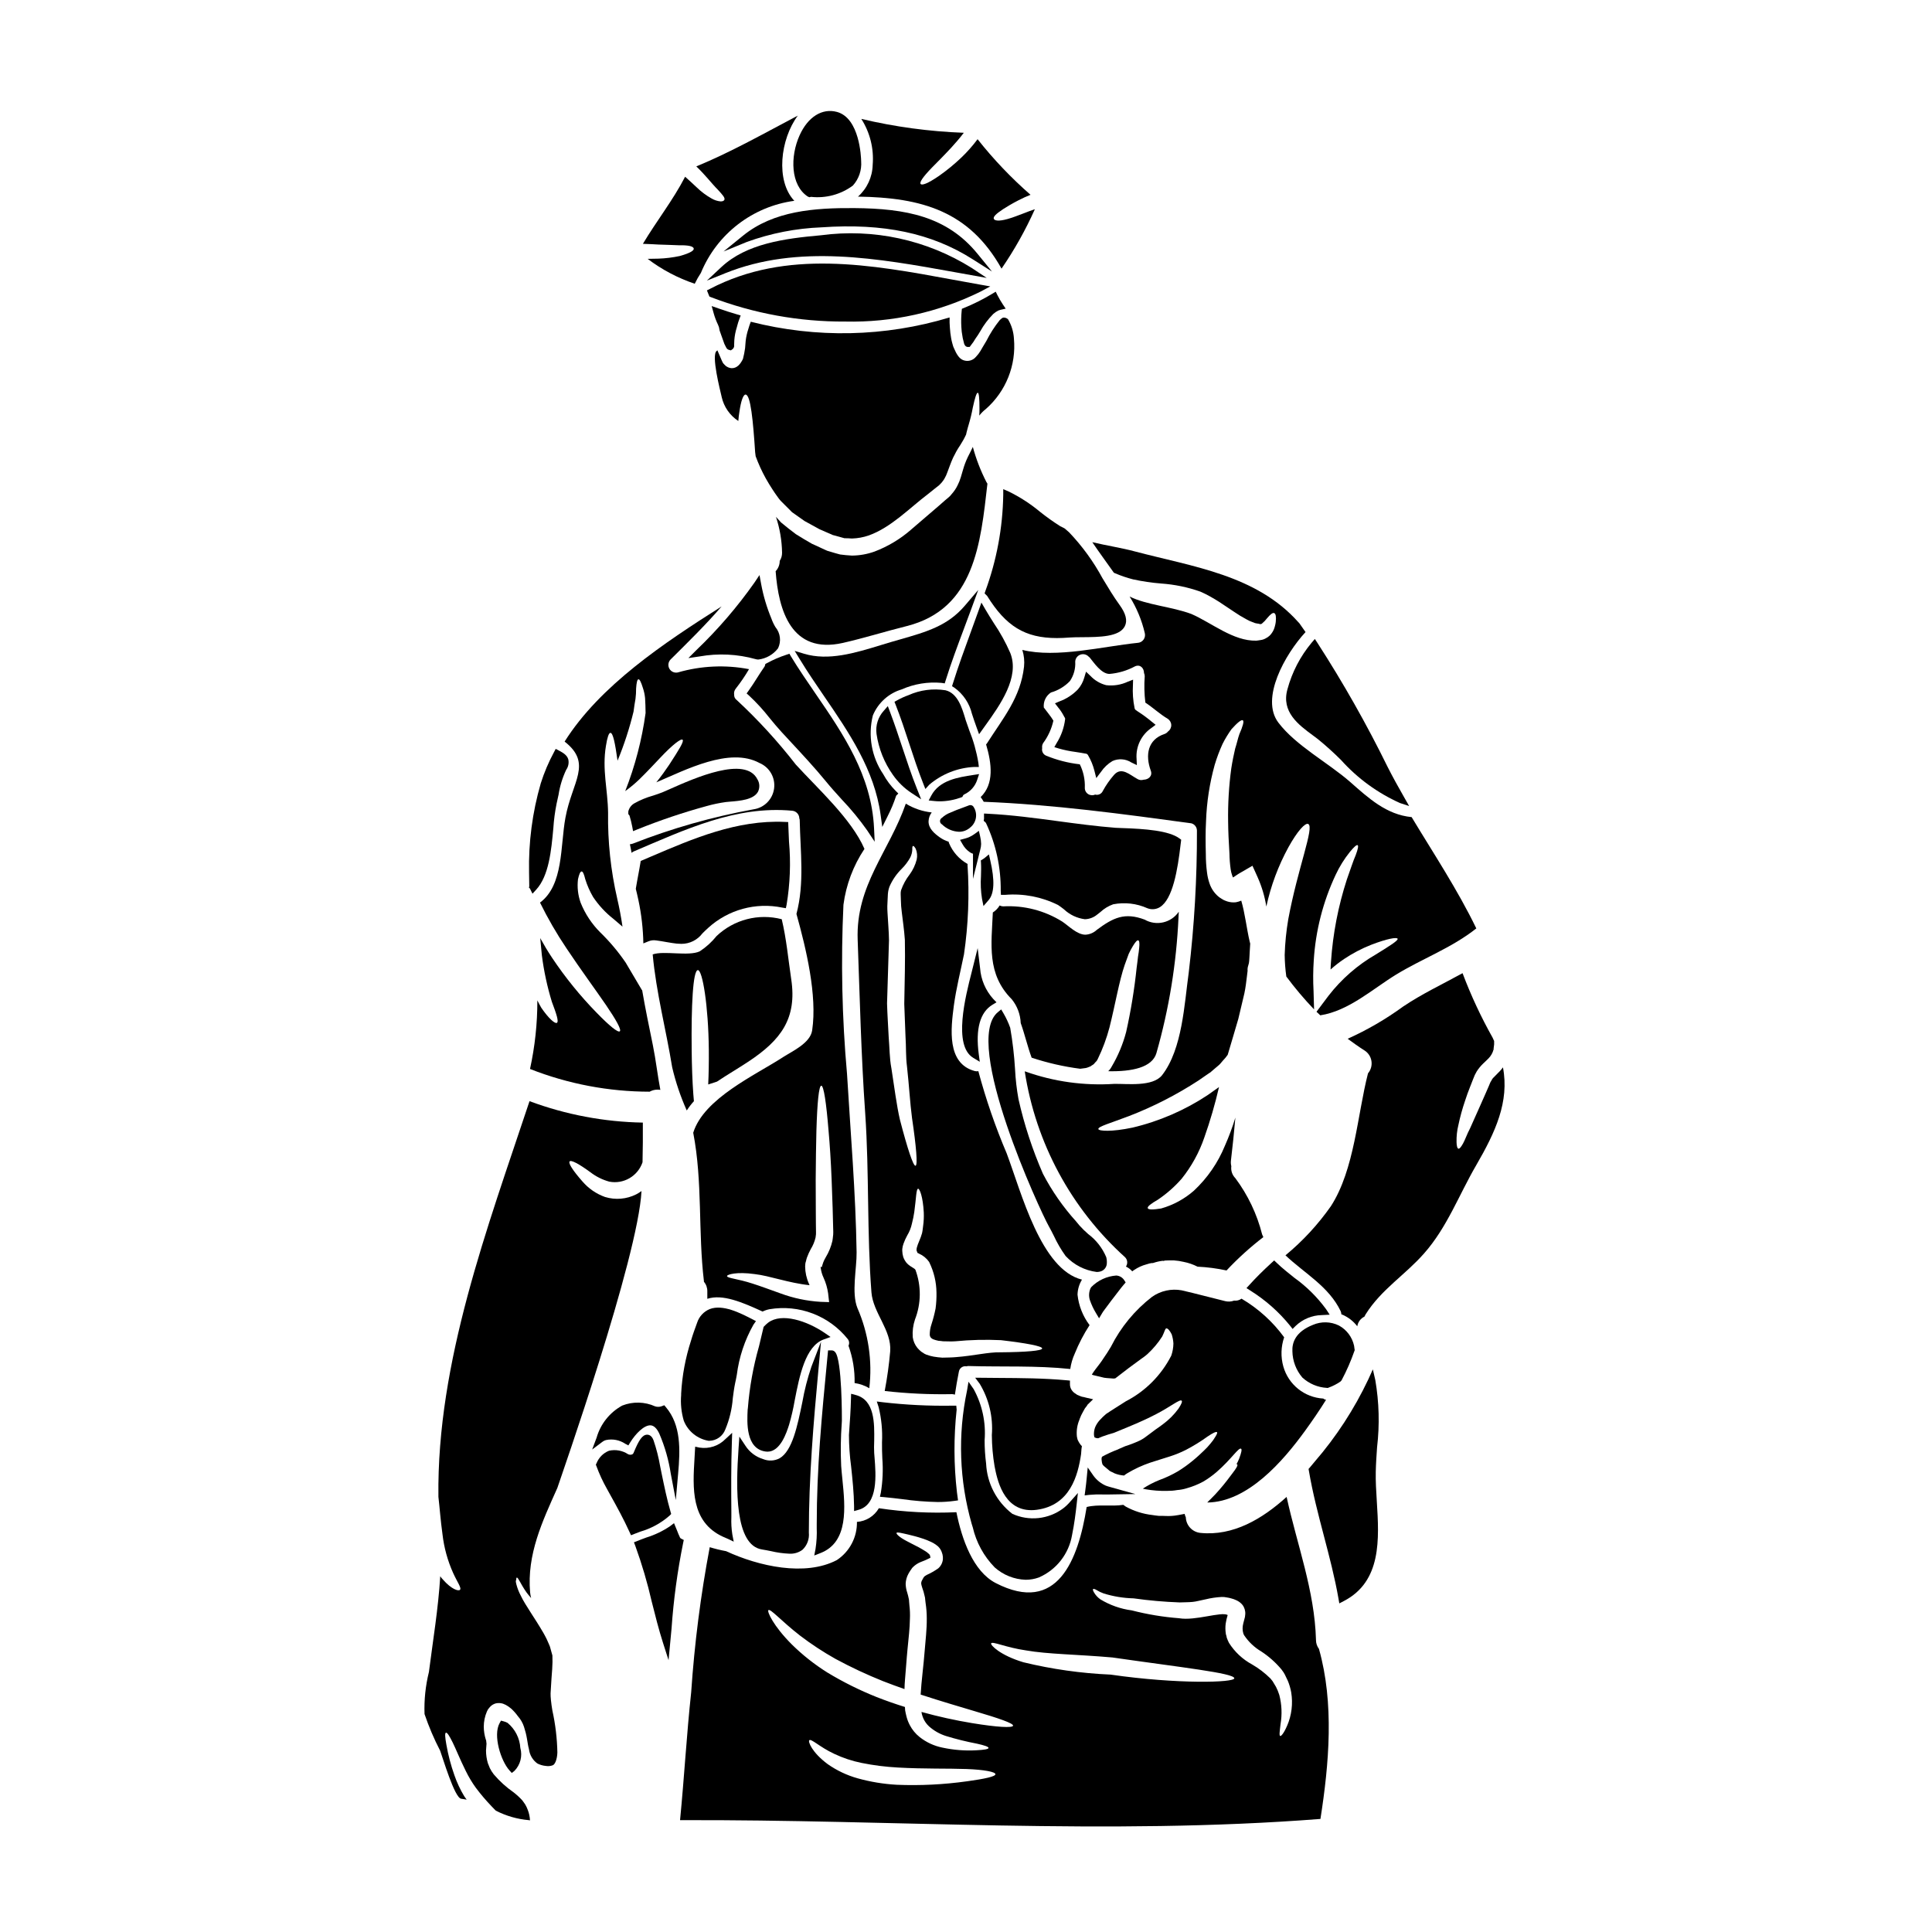 <?xml version="1.0" encoding="UTF-8"?>
<!-- Uploaded to: SVG Repo, www.svgrepo.com, Generator: SVG Repo Mixer Tools -->
<svg fill="#000000" width="800px" height="800px" version="1.1" viewBox="144 144 512 512" xmlns="http://www.w3.org/2000/svg">
 <g>
  <path d="m407.02 410.26 1.059-0.637-0.863-0.891 0.004 0.004c-2.039-2.262-3.269-5.133-3.488-8.168l-0.641-5.312-1.617 6.488c-1.605 6.273-4.945 19.328 0.422 22.578l1.754 1.062-0.27-2.031c-0.883-6.699 0.344-11.102 3.641-13.094z"/>
  <path d="m382.99 326.68c3.309-1.453 6.934-2.039 10.531-1.707l0.84 0.133 0.254-0.816c1.414-4.519 3.148-9.176 4.84-13.68 0.637-1.695 1.273-3.406 1.902-5.117l1.891-5.16-3.562 4.184c-4.543 5.328-10.105 6.922-17.145 8.934l-2.445 0.703c-0.883 0.262-1.777 0.535-2.684 0.812-6.809 2.082-13.859 4.242-20.352 2.273l-2.465-0.746 1.344 2.199c2.047 3.367 4.328 6.691 6.527 9.914 6.531 9.543 13.281 19.422 14.91 31.391l0.434 3.148 1.426-2.852-0.008 0.008c0.902-1.75 1.66-3.57 2.269-5.441l0.566-0.566-0.691-0.695c-1.312-1.324-2.434-2.824-3.328-4.461-3.074-4.559-4.066-10.211-2.727-15.547 1.387-3.34 4.203-5.879 7.672-6.91z"/>
  <path d="m385.51 354.12 2.609 1.707-1.152-2.898c-1.426-3.57-2.66-7.301-3.856-10.906-1.02-3.074-2.074-6.258-3.246-9.352l-0.586-1.543-1.078 1.246-0.008 0.004c-1.5 1.652-2.199 3.883-1.906 6.102 0.566 3.926 2.062 7.664 4.363 10.898 1.309 1.871 2.957 3.481 4.859 4.742z"/>
  <path d="m445.58 397.55c-0.078 0.867-0.215 1.812-0.352 2.867v-0.004c-0.598 5.738-1.527 11.434-2.785 17.059-0.852 3.25-2.156 6.363-3.871 9.246-0.227 0.438-0.527 0.828-0.887 1.164 6.215 0.133 11.652-0.945 12.785-4.812l-0.004-0.004c3.336-11.688 5.297-23.727 5.844-35.871 0.027-0.539 0.051-1.078 0.078-1.574-2.012 2.949-5.957 3.856-9.055 2.082-5.273-1.969-8.301-0.539-12.684 2.731h0.004c-0.82 0.762-1.883 1.211-3 1.27-2.242 0-4.516-2.406-6.164-3.488-4.68-2.922-10.145-4.324-15.648-4.019-0.324-0.004-0.637-0.09-0.918-0.242-0.453 0.75-1.07 1.391-1.812 1.863-0.355 8.406-1.676 16.305 5.027 23.008 1.445 1.789 2.273 3.996 2.363 6.297 1.078 3.004 1.781 6.137 2.891 9.168h-0.004c4.188 1.391 8.496 2.375 12.871 2.941 0.457-0.055 0.945-0.105 1.434-0.188 0.488-0.082 0.863-0.297 1.324-0.461 0.328-0.297 0.812-0.434 1.027-0.789 0.215-0.355 0.543-0.395 0.895-1.18h-0.004c1.293-2.66 2.324-5.441 3.082-8.301 1.574-6.269 2.566-12.352 4.055-16.648 0.395-1.082 0.73-2.055 1.055-2.894 0.324-0.691 0.684-1.371 1.082-2.027 0.648-1.082 1.133-1.625 1.434-1.543s0.395 0.84 0.242 2.109c-0.035 0.621-0.172 1.375-0.305 2.242z"/>
  <path d="m432.36 471.02c-0.82-0.715-1.594-1.477-2.32-2.285l-0.891-1.078c-3.441-3.812-6.387-8.043-8.762-12.598-2.781-6.371-4.953-12.992-6.477-19.773-0.477-2.621-0.781-5.273-0.914-7.934-0.219-3.684-0.645-7.348-1.281-10.98-0.48-1.344-1.082-2.641-1.805-3.871l-0.59-0.992-0.887 0.734c-9.535 7.902 11.328 52.875 13.449 56.602 0.5 0.887 0.957 1.793 1.418 2.707 0.859 1.859 1.898 3.633 3.094 5.297 2.164 2.34 5.082 3.836 8.246 4.238 0.281 0 0.566-0.031 0.84-0.098 0.957-0.199 1.684-0.977 1.82-1.941 0.07-0.629 0.023-1.262-0.129-1.871-1.023-2.445-2.684-4.574-4.812-6.156z"/>
  <path d="m389.23 353.09 1.062-1.156c3.324-2.82 7.488-4.465 11.844-4.68h1.27l-0.129-1.098v-0.004c-0.492-2.965-1.305-5.867-2.43-8.656-0.355-0.977-0.68-1.887-0.934-2.676l-0.176-0.598c-0.789-2.59-1.945-6.508-5.148-7.285v-0.004c-3.336-0.539-6.758-0.09-9.84 1.297-1.023 0.363-2.012 0.812-2.961 1.34l-0.746 0.418 0.316 0.789c1.332 3.394 2.492 6.914 3.609 10.324 1.141 3.473 2.316 7.059 3.688 10.52z"/>
  <path d="m495.85 511.83 0.219-0.086h0.004c1.125-0.402 2.195-0.949 3.176-1.633l0.301-0.344h-0.004c1.324-2.488 2.457-5.074 3.383-7.734l0.086-0.246-0.051-0.266c-0.02-0.105-0.027-0.211-0.039-0.324v0.004c-0.016-0.191-0.043-0.375-0.078-0.562-0.496-2.289-1.965-4.25-4.027-5.367-2.152-1.055-4.656-1.121-6.859-0.176-4.723 1.859-5.57 4.812-5.461 6.981v-0.004c0.039 2.57 0.977 5.047 2.648 7 1.777 1.625 4.062 2.59 6.469 2.731z"/>
  <path d="m433 485.41c-0.449 1.004-0.504 2.141-0.152 3.184 0.406 1.168 0.934 2.293 1.574 3.352l0.844 1.414 0.848-1.414c0.07-0.121 0.168-0.27 0.246-0.395 1.398-1.91 2.754-3.688 4.125-5.449 0.422-0.551 0.867-1.129 1.344-1.684l0.48-0.562-0.395-0.621c-0.469-0.707-1.242-1.152-2.086-1.207-2.508 0.184-4.863 1.27-6.625 3.059z"/>
  <path d="m341.86 327.77 0.668 0.59c1.957 1.824 3.762 3.797 5.406 5.902 1.016 1.234 2.039 2.477 3.148 3.684l2.66 2.875c3.062 3.301 6.231 6.715 9.117 10.234 1.348 1.656 2.816 3.273 4.238 4.84 2.445 2.559 4.699 5.301 6.734 8.195l1.969 2.977-0.168-3.57c-0.672-14.035-8.191-24.996-15.461-35.602-2.223-3.246-4.527-6.602-6.582-9.977l-0.395-0.676-0.742 0.254c-1.816 0.594-3.574 1.348-5.25 2.262l-0.375 0.207-0.102 0.395c-0.02 0.105-0.062 0.203-0.121 0.293-0.707 1.008-1.367 2.039-2.019 3.066-0.707 1.117-1.414 2.234-2.188 3.301z"/>
  <path d="m326.43 318.4 2.941-0.434c4.961-0.887 10.059-0.641 14.914 0.719 0.227 0.07 0.461 0.105 0.699 0.098 2.07-0.254 3.949-1.328 5.211-2.984 0.883-1.836 0.617-4.016-0.68-5.586-0.449-0.734-0.82-1.516-1.102-2.328-1.215-2.93-2.121-5.981-2.699-9.098l-0.438-2.391-1.352 2.019c-4.539 6.445-9.695 12.434-15.395 17.883z"/>
  <path d="m436.34 540.05h1.766l6.769-0.109-6.555-1.832c-0.445-0.125-0.891-0.246-1.27-0.395-1.297-0.57-2.426-1.473-3.262-2.621l-1.531-2.195-0.254 2.668c-0.102 1.121-0.234 2.269-0.395 3.477l-0.168 1.254 1.258-0.145c1.211-0.113 2.426-0.148 3.641-0.102z"/>
  <path d="m405.43 271.79c-1.531-2.981-2.746-6.113-3.621-9.352-0.191 0.395-0.395 0.789-0.57 1.18-0.238 0.488-0.484 0.973-0.754 1.488-0.273 0.516-0.488 1.133-0.727 1.703-0.395 1.027-0.703 2.266-1.137 3.676l-0.004 0.004c-0.227 0.766-0.523 1.508-0.895 2.215-0.391 0.797-0.891 1.531-1.484 2.188l-0.355 0.434-0.105 0.109-0.215 0.211-0.215 0.191-0.867 0.727c-0.566 0.512-1.16 1.027-1.754 1.539-2.363 2.031-4.84 4.164-7.434 6.379l-0.004 0.008c-2.832 2.441-6.07 4.367-9.566 5.691-1.91 0.68-3.922 1.035-5.949 1.055-1.055-0.055-2.137-0.16-3.148-0.297-0.867-0.215-1.648-0.461-2.461-0.703l-0.621-0.188-0.133-0.027-0.215-0.078h-0.027l-0.027-0.027-0.078-0.027-0.301-0.137-1.18-0.539c-0.789-0.395-1.574-0.727-2.363-1.082-1.484-0.84-2.918-1.699-4.297-2.566-1.379-1.027-2.703-2.082-3.938-3.109-0.457-0.512-0.918-1-1.352-1.488v-0.004c1.02 3.062 1.566 6.262 1.621 9.492 0.016 0.773-0.203 1.535-0.621 2.188 0.004 1.016-0.383 1.996-1.082 2.731 0.758 10.355 4.137 22.086 17.816 19.004 5.703-1.297 11.273-3.055 16.926-4.461 18.004-4.543 19.574-21.922 21.383-37.738h0.004c-0.09-0.125-0.172-0.254-0.25-0.387z"/>
  <path d="m403.41 364.18-1.207 0.879c-0.766 0.551-1.625 0.953-2.539 1.18l-1.246 0.332 0.645 1.113c0.445 0.824 1.078 1.539 1.84 2.082 0.285 0.219 0.609 0.383 0.949 0.488v6.668l1.938-7.789c0.137-0.484 0.211-0.98 0.219-1.48-0.012-0.684-0.102-1.367-0.266-2.031z"/>
  <path d="m407.35 309.1c-0.746-1.18-1.5-2.363-2.199-3.57l-1.066-1.84-0.711 2c-0.684 1.926-1.391 3.844-2.09 5.762-1.645 4.492-3.344 9.137-4.762 13.684l-0.223 0.715 0.629 0.395-0.004 0.004c2.328 1.668 3.981 4.121 4.648 6.906 0.359 1.148 0.789 2.363 1.258 3.668l0.637 1.758 1.66-2.32c3.879-5.402 9.191-12.805 6.594-19.25-1.207-2.766-2.672-5.414-4.371-7.91z"/>
  <path d="m393.63 362.46c1.207 1.199 2.816 1.898 4.516 1.969 1.082 0.012 2.125-0.383 2.934-1.102 1.691-1.305 2.098-3.688 0.934-5.477-0.246-0.422-0.766-0.602-1.219-0.422-0.609 0.246-1.227 0.469-1.844 0.691-0.957 0.348-1.91 0.691-3.043 1.207l0.004 0.004c-0.844 0.301-1.617 0.773-2.273 1.387-0.082 0.051-0.16 0.109-0.23 0.176-0.227 0.219-0.332 0.531-0.289 0.844 0.043 0.312 0.234 0.582 0.512 0.73z"/>
  <path d="m393.05 356.36c1.918-0.012 3.816-0.359 5.613-1.02l0.371-0.137 0.172-0.352c0.059-0.145 0.176-0.262 0.324-0.32l0.043-0.02c1.613-0.758 2.844-2.148 3.391-3.844l0.508-1.527-1.574 0.242c-3.984 0.609-8.934 1.367-11.102 5.461l-0.684 1.289 1.457 0.145-0.004 0.004c0.492 0.055 0.988 0.078 1.484 0.078z"/>
  <path d="m457.03 366.54-0.457-0.344c-2.781-2.062-9.027-2.551-15.352-2.754-0.691-0.023-1.238-0.043-1.574-0.066-5.09-0.395-10.234-1.086-15.25-1.758-6.078-0.82-12.355-1.66-18.594-1.969l-1.031-0.055v1.035l0.004-0.004c0.008 0.117 0.008 0.234 0 0.352l-0.09 0.547 0.418 0.359c0.094 0.086 0.172 0.191 0.23 0.309 2.606 5.594 3.93 11.699 3.867 17.867l0.055 1.086h1.102c4.828-0.406 9.68 0.523 14.02 2.68 0.52 0.336 1.043 0.738 1.574 1.145v0.004c1.52 1.438 3.457 2.359 5.535 2.629 1.188-0.027 2.328-0.453 3.246-1.211 0.277-0.203 0.566-0.441 0.879-0.688 0.977-0.91 2.133-1.613 3.391-2.059 3.055-0.594 6.215-0.23 9.055 1.043 1.09 0.434 2.32 0.328 3.32-0.285 3.422-2.098 4.723-9.969 5.488-16.594z"/>
  <path d="m430.13 520.01c0.238-0.652 0.535-1.277 0.883-1.879l0.504-0.902 0.395-0.508-0.004 0.004c0.125-0.145 0.227-0.305 0.309-0.477l1.473-1.43-1.75-0.395c-0.285-0.062-0.52-0.125-0.754-0.188l-0.488-0.094c-0.395-0.117-0.898-0.359-1.227-0.492-0.145-0.109-0.297-0.207-0.445-0.312-0.426-0.242-0.781-0.586-1.043-1-0.305-0.465-0.453-1.016-0.434-1.57v-0.898l-0.895-0.082c-5.996-0.551-12.07-0.586-17.953-0.621l-6.269-0.055 1.18 1.574h0.004c2.473 4.09 3.602 8.852 3.231 13.617 0.02 2.777 0.262 5.551 0.727 8.289 0.637 3.262 2.254 11.617 9.719 11.617v0.004c0.488 0 0.98-0.035 1.465-0.102 8.777-1.18 10.902-8.984 11.742-14.781 0.047-0.414 0.074-0.848 0.105-1.367l0.109-0.719-0.289-0.289h0.004c-0.297-0.375-0.551-0.781-0.758-1.211-0.109-0.238-0.184-0.488-0.219-0.746l-0.066-0.309c-0.156-1.512 0.074-3.039 0.668-4.438z"/>
  <path d="m467.18 538.77c-0.676 0.812-1.516 1.676-2.383 2.543-0.301 0.273-0.59 0.562-0.863 0.867 10.73-0.109 20.074-10.949 25.867-18.926 1.922-2.648 3.84-5.438 5.625-8.301-0.27-0.027-0.523-0.141-0.727-0.32-4.984-0.277-9.242-3.688-10.602-8.492-0.715-2.543-0.641-5.246 0.219-7.746-3.027-4.148-6.875-7.629-11.301-10.234-0.57 0.414-1.27 0.598-1.969 0.512-0.754 0.285-1.578 0.332-2.359 0.141-3.894-0.949-7.758-2-11.539-2.867h-0.004c-2.738-0.5-5.562 0.121-7.84 1.727-4.574 3.535-8.301 8.055-10.895 13.223-0.648 1.082-1.328 2.16-2 3.109-0.676 1.078-1.488 2.055-2.137 2.918-0.324 0.434-0.621 0.867-0.84 1.219-0.02 0.047-0.047 0.094-0.078 0.133 0.176 0.094 0.371 0.16 0.566 0.191l2.703 0.648c0.863 0.133 1.699 0.133 2.512 0.215 0.164-0.027 0.301-0.027 0.434-0.055 1.215-0.945 2.41-1.84 3.516-2.703 1.18-0.867 2.242-1.648 3.269-2.406l0.758-0.539c0.023 0 0.395-0.328 0.594-0.461 0.105-0.109 0.242-0.188 0.352-0.301l0.004 0.004c1.504-1.387 2.828-2.957 3.934-4.676 0.621-1.215 0.754-2.137 1.105-2.16 0.352-0.023 0.867 0.484 1.41 1.574 0.258 0.797 0.414 1.621 0.457 2.457-0.02 1.086-0.211 2.164-0.566 3.188-2.652 5.203-6.867 9.438-12.055 12.113-1.812 1.18-3.676 2.297-5.219 3.352h-0.004c-0.613 0.52-1.191 1.078-1.727 1.68-0.496 0.551-0.895 1.18-1.18 1.863-0.242 0.656-0.344 1.359-0.301 2.055 0.082 0.621 0.109 0.539 0.242 0.648l0.004 0.004c0.27 0.129 0.566 0.195 0.863 0.188 0.395-0.164 0.754-0.328 1.105-0.461 1.082-0.395 2.082-0.703 3.055-0.973 1.301-0.543 2.598-1.055 3.812-1.574 2.867-1.18 5.352-2.32 7.379-3.379 3.973-2.055 6.297-4.055 6.785-3.57 0.215 0.215-0.082 0.949-0.84 2.082l0.008 0.004c-1.176 1.602-2.59 3.016-4.191 4.191-0.594 0.457-1.27 0.918-1.969 1.406-0.328 0.238-0.648 0.512-1 0.754-0.434 0.324-0.895 0.676-1.383 1.027-0.27 0.188-0.512 0.395-0.754 0.539-0.434 0.301-0.699 0.395-1.055 0.594-1.23 0.566-2.492 1.055-3.785 1.461-0.516 0.242-1.082 0.488-1.676 0.73-0.082 0.051-0.16 0.078-0.273 0.133l0.004 0.004c-1.422 0.531-2.805 1.164-4.137 1.891-0.105 0.133-0.16 0.133-0.188 0.676 0 0.238 0.082 0.594 0.109 0.891l0.027 0.082 0.078 0.297 0.027 0.109 0.328 0.395c0.27 0.273 0.918 0.727 1.324 1.109 0.434 0.457 1.027 0.539 1.516 0.863h-0.004c0.816 0.332 1.684 0.531 2.566 0.594 0.285-0.242 0.594-0.457 0.922-0.645 1.887-1.125 3.891-2.047 5.973-2.758 2.16-0.727 3.699-1.133 5.297-1.676 1.449-0.465 2.859-1.043 4.215-1.727 1.996-1.039 3.91-2.223 5.734-3.543 1.406-0.945 2.269-1.352 2.488-1.133 0.133 0.133-0.027 0.539-0.395 1.133-0.379 0.664-0.824 1.289-1.328 1.867-0.539 0.672-1.125 1.305-1.754 1.891-0.84 0.812-1.812 1.727-2.977 2.676-1.215 1.004-2.5 1.926-3.84 2.758-1.609 0.949-3.309 1.746-5.066 2.383-1.504 0.609-2.945 1.359-4.301 2.25 0.23 0.066 0.465 0.121 0.703 0.16 1.891 0.332 3.809 0.48 5.731 0.434 0.895 0.008 1.793-0.062 2.676-0.219 0.863-0.059 1.719-0.223 2.543-0.484 1.531-0.426 3.008-1.023 4.402-1.785 1.223-0.73 2.383-1.562 3.465-2.488 3.938-3.41 5.902-6.652 6.516-6.191 0.27 0.16 0.078 1.055-0.488 2.566-0.207 0.531-0.453 1.047-0.73 1.543 0.078-0.012 0.156 0.008 0.219 0.055 0.188 0.242-0.301 1.078-1.301 2.363-0.801 1.043-1.855 2.531-3.422 4.312z"/>
  <path d="m401.79 548.75c0.926 4.008 2.938 7.684 5.812 10.625 2.269 2.023 5.18 3.184 8.215 3.281 1.184 0 2.356-0.203 3.469-0.605 4.66-2.016 7.981-6.258 8.824-11.27 0.594-2.898 0.957-5.816 1.203-8.039l0.344-3.09-2.059 2.332c-0.562 0.656-1.188 1.25-1.875 1.773-3.883 2.887-9.031 3.43-13.438 1.426-4.164-3.203-6.711-8.078-6.957-13.328-0.262-2.043-0.395-4.102-0.395-6.164 0.375-4.703-0.633-9.414-2.898-13.551l-1.371-1.969-0.395 2.363v-0.004c-2.477 11.723-2.043 23.867 1.258 35.383z"/>
  <path d="m491.86 338.83c0.465 0.348 0.926 0.684 1.371 1.027 2.144 1.746 4.195 3.594 6.152 5.547 4.356 4.859 9.684 8.746 15.637 11.414l2.414 0.789-1.254-2.203c-1.461-2.562-3.012-5.324-4.438-8.148-5.547-11.297-11.754-22.262-18.578-32.836l-0.715-1.086-0.852 0.988c-3.008 3.606-5.195 7.816-6.414 12.352-1.676 5.988 2.953 9.41 6.676 12.156z"/>
  <path d="m400.11 506.09c0.141-0.043 0.285-0.07 0.434-0.082 9.027 0.273 18.086-0.16 27.086 0.789v-0.004c0.199-1.398 0.598-2.766 1.18-4.051 1.066-2.644 2.383-5.18 3.938-7.57-1.773-2.348-2.875-5.133-3.191-8.059 0.031-1.414 0.438-2.793 1.18-3.996-10.867-2.676-16.031-23.008-19.953-33.457-3.012-7.078-5.523-14.359-7.512-21.789-0.305 0.059-0.621 0.047-0.922-0.027-7.543-2-6.352-11.301-5.57-17.355 0.621-4.57 1.758-9.027 2.676-13.543h0.004c1.152-7.867 1.469-15.832 0.941-23.762 0-0.082 0.027-0.137 0.027-0.215v-0.004c-2.207-1.234-3.941-3.172-4.918-5.508-0.059-0.125-0.094-0.258-0.105-0.395-0.832-0.254-1.617-0.637-2.328-1.137-1.406-1-3.055-2.363-3-4.297v-0.004c0.035-0.84 0.328-1.652 0.84-2.32-2.434-0.258-4.781-1.051-6.867-2.328-4.406 12.68-13.301 21.625-12.758 36.09 0.566 15.383 0.918 30.699 2 46.051 1.078 15.742 0.434 31.734 1.648 47.363 0.434 5.465 5.375 10.027 4.973 15.625-0.309 3.527-0.793 7.039-1.457 10.52 5.938 0.676 11.918 0.957 17.895 0.836 0.238 0.016 0.477 0.059 0.703 0.137 0.297-2.027 0.648-4.055 1.055-6.082 0.07-0.457 0.324-0.867 0.699-1.137 0.379-0.27 0.848-0.375 1.305-0.289zm-19.898-79.074c-0.488-2.566-0.461-5.352-0.703-8.219-0.133-2.867-0.352-5.836-0.434-8.867 0.188-5.949 0.355-11.594 0.516-16.73-0.027-2.461-0.273-4.863-0.395-7.352v-0.004c-0.074-1.133-0.062-2.269 0.027-3.402 0.023-0.543 0.051-1.055 0.078-1.574h0.004c0.051-0.668 0.195-1.32 0.43-1.945 0.785-1.785 1.906-3.398 3.301-4.758 0.859-0.867 1.598-1.852 2.188-2.922 0.324-0.648 0.508-1.359 0.543-2.082-0.027-0.594 0.027-0.918 0.188-0.973 0.16-0.055 0.395 0.215 0.699 0.703h0.004c0.395 0.922 0.488 1.941 0.27 2.918-0.367 1.418-1 2.754-1.863 3.938-0.98 1.254-1.746 2.66-2.273 4.164-0.086 0.336-0.121 0.68-0.105 1.027 0.027 0.512 0.027 1.027 0.051 1.574 0.016 1.094 0.098 2.188 0.246 3.269 0.242 2.082 0.621 4.57 0.812 7.301 0.109 5.434-0.051 10.945-0.16 16.977 0.109 2.949 0.215 5.812 0.328 8.57 0.188 2.785 0.051 5.465 0.395 8 0.566 5.117 0.812 9.734 1.324 13.598 1.137 7.676 1.543 12.543 0.945 12.707-0.598 0.16-2.133-4.488-4.133-12.168-0.902-3.883-1.469-8.559-2.281-13.75zm13.516 76.777c-0.754-0.055-1.543-0.137-2.328-0.273h0.004c-0.629-0.113-1.242-0.285-1.84-0.512h-0.051l-0.328-0.164h-0.027l-0.16-0.078-0.273-0.188-0.566-0.355h0.004c-0.387-0.309-0.738-0.652-1.055-1.027-0.652-0.809-1.074-1.773-1.219-2.801-0.121-1.598 0.082-3.203 0.594-4.723 1.648-4.227 1.688-8.91 0.113-13.168-0.137-0.188-0.273-0.324-1-0.754-0.559-0.312-1.055-0.727-1.461-1.215-0.25-0.328-0.457-0.68-0.621-1.055-0.102-0.219-0.172-0.445-0.219-0.68l-0.055-0.27-0.027-0.082c-0.055-0.188-0.027-0.105-0.027-0.188l-0.027-0.242c-0.043-0.324-0.059-0.648-0.051-0.973 0.047-0.52 0.168-1.027 0.352-1.516 0.266-0.734 0.594-1.449 0.969-2.133 0.59-0.973 1.012-2.039 1.246-3.148 0.262-1.008 0.469-2.027 0.621-3.055 0.516-3.703 0.488-6.164 1.027-6.164 0.395 0 1.27 2.109 1.488 6.297 0.051 1.156-0.004 2.312-0.16 3.461-0.109 0.645-0.109 1.215-0.301 2.027-0.203 0.711-0.457 1.406-0.754 2.082-0.539 1.266-0.922 2.363-0.566 2.809 0.051 0.105 0.105 0.395 0.16 0.395s-0.027-0.082-0.027-0.082c0.133 0.062 0.266 0.137 0.395 0.215 1.062 0.465 1.98 1.215 2.648 2.164l0.055 0.105 0.027 0.055v0.004c1.215 2.492 1.859 5.227 1.887 8 0.027 1.41-0.051 2.82-0.238 4.215-0.277 1.41-0.641 2.801-1.082 4.164-0.32 0.914-0.477 1.875-0.461 2.84 0.02 0.223 0.094 0.438 0.215 0.621 0.055 0.082 0.188 0.16 0.273 0.273l0.215 0.133 0.105 0.082h0.004c0.48 0.188 0.98 0.332 1.484 0.434 0.434 0.023 0.812 0.078 1.215 0.133 1.109 0 2.137 0.082 3.242 0h0.004c4.023-0.387 8.074-0.488 12.113-0.297 6.731 0.789 10.922 1.574 10.922 2.191 0 0.617-4.269 0.973-11.082 1.027-3.109-0.082-7.059 0.918-11.707 1.27-1.152 0.113-2.394 0.113-3.668 0.145z"/>
  <path d="m445.45 332.49-0.344-0.246v-0.004c-0.238-0.117-0.402-0.348-0.434-0.613-0.41-1.984-0.555-4.012-0.434-6.031l0.039-1.477-1.379 0.531h0.004c-1.793 0.84-3.781 1.164-5.746 0.93-1.594-0.406-3.039-1.254-4.168-2.453l-1.18-1.117-0.461 1.547c-0.324 1.164-0.91 2.238-1.707 3.148-1.363 1.418-3.039 2.508-4.887 3.18l-1.18 0.5 0.789 1.02h-0.004c0.613 0.723 1.141 1.516 1.574 2.359l0.18 0.328c0.133 0.148 0.191 0.348 0.152 0.543-0.277 2.238-1.047 4.391-2.25 6.297l-0.605 1.062 1.18 0.367c1.434 0.406 2.894 0.711 4.371 0.902 0.816 0.125 1.629 0.25 2.625 0.438 0.336-0.016 0.648 0.176 0.785 0.484 0.738 1.266 1.297 2.625 1.656 4.043l0.5 1.969 1.234-1.629h0.004c0.785-1.172 1.824-2.152 3.035-2.879 1.617-0.738 3.5-0.605 4.996 0.355l1.484 0.719-0.074-1.648c-0.254-3.266 1.273-6.418 3.996-8.246l1.047-0.789-1.043-0.84v0.004c-1.188-1-2.445-1.922-3.758-2.754z"/>
  <path d="m439.6 295.96c1.512 0.641 3.066 1.168 4.652 1.574 2.465 0.535 4.965 0.906 7.481 1.105 3.531 0.246 7.016 0.965 10.355 2.141 0.875 0.379 1.734 0.801 2.566 1.27 0.867 0.484 1.73 1 2.406 1.434 1.383 0.918 2.703 1.781 3.938 2.621h-0.004c1.086 0.75 2.215 1.438 3.383 2.055 0.445 0.262 0.914 0.48 1.402 0.648l0.648 0.242c0 0.078 0.512 0.133 0.727 0.188l0.395 0.051c0.055 0 0.082 0 0.109 0.027s0.16 0.082 0.215 0.055l0.004 0.004c0.188 0.055 0.391 0.012 0.539-0.109 0.516-0.422 0.977-0.902 1.379-1.434 0.84-1 1.488-1.539 1.895-1.352s0.539 0.973 0.395 2.363c-0.051 0.398-0.133 0.797-0.246 1.18-0.133 0.539-0.355 1.051-0.648 1.516-0.414 0.703-1.023 1.266-1.758 1.625-0.406 0.234-0.859 0.391-1.324 0.453l-0.727 0.109-0.434 0.055c-6.102 0.16-11.797-4.703-17.207-7.066-5.269-1.969-11.809-2.363-16.383-4.625h0.004c1.863 2.992 3.227 6.273 4.023 9.707 0.148 0.605 0.016 1.25-0.359 1.746-0.379 0.5-0.961 0.801-1.582 0.824-9.086 0.918-21.469 4.106-30.52 1.863v-0.004c0.457 1.441 0.613 2.961 0.453 4.465-0.918 8.164-5.512 13.566-9.867 20.379-0.051 0.082-0.133 0.109-0.188 0.188 1.516 5.164 2.164 10.488-1.434 13.977v0.004c0.297 0.395 0.57 0.812 0.812 1.242 18.195 0.703 36.957 3.242 55.012 5.703 0.883 0.238 1.492 1.039 1.488 1.949 0.039 12.543-0.684 25.074-2.164 37.531-1.18 8.434-1.672 20.273-7.055 27.25-2.488 3.188-9.445 2.242-12.707 2.328l0.004-0.004c-7.981 0.527-15.984-0.586-23.52-3.269-0.055-0.027-0.137-0.027-0.191-0.055 2.922 18.988 12.309 36.383 26.574 49.254 0.676 0.656 0.777 1.707 0.246 2.484 0.641 0.301 1.211 0.734 1.672 1.27 0.191-0.133 0.355-0.297 0.543-0.395v0.004c0.984-0.664 2.07-1.156 3.215-1.461l0.812-0.238 0.273-0.055h0.078l0.164-0.059h0.348c0.043-0.023 0.09-0.031 0.137-0.027 0.797-0.27 1.621-0.461 2.457-0.566l0.188 0.027h0.164l0.188-0.082 0.352-0.027 0.727-0.023h1.414c0.867 0.055 1.727 0.188 2.566 0.391 1.281 0.25 2.516 0.676 3.676 1.27 2.586 0.121 5.152 0.457 7.68 1.004 3.008-3.207 6.273-6.164 9.758-8.84-0.125-0.227-0.23-0.465-0.32-0.707-1.359-5.383-3.766-10.441-7.086-14.895-0.84-0.836-1.238-2.016-1.082-3.191-0.121-0.477-0.156-0.969-0.105-1.461 0.461-3.809 0.84-7.594 1.18-11.414-0.777 2.547-1.707 5.047-2.785 7.481-1.848 4.512-4.652 8.566-8.215 11.895-2.504 2.191-5.461 3.797-8.66 4.703-2.16 0.352-3.434 0.352-3.566-0.082-0.133-0.434 0.836-1.18 2.727-2.269v-0.004c2.32-1.57 4.43-3.43 6.273-5.539 2.617-3.269 4.644-6.965 6-10.922 1.547-4.375 2.844-8.832 3.891-13.352l-0.352 0.238c-0.84 0.594-1.703 1.215-2.594 1.84h0.004c-6.098 4.043-12.859 6.977-19.98 8.66-5.598 1.18-8.918 0.922-9.055 0.395-0.16-0.676 3.269-1.594 8.141-3.461 6.438-2.488 12.598-5.644 18.383-9.41 0.84-0.566 1.648-1.133 2.461-1.703l0.594-0.395 0.133-0.078 0.027-0.027 0.273-0.242 1.133-0.973c0.355-0.328 0.789-0.621 1.082-0.949l0.789-0.918h-0.004c0.469-0.477 0.895-0.992 1.273-1.543 0.973-3.324 1.949-6.516 2.809-9.512 0.57-2.383 1.109-4.625 1.598-6.731 0.352-1.648 0.512-3.191 0.699-4.68 0.055-0.434 0.109-0.863 0.16-1.324h0.004c-0.047-0.453 0.004-0.91 0.152-1.344 0.047-0.234 0.109-0.469 0.191-0.699l0.078-0.621c0.082-0.84 0.082-1.621 0.137-2.363 0.055-0.738 0.078-1.512 0.133-2.188-0.031-0.164-0.078-0.328-0.133-0.488-0.84-3.621-1.242-7.477-2.242-10.895-0.461 0.195-0.941 0.34-1.434 0.434-0.754 0.082-1.52 0.008-2.242-0.215-0.344-0.113-0.676-0.246-1.004-0.395l-0.352-0.211-0.352-0.215v-0.004c-0.281-0.16-0.543-0.352-0.785-0.57-1.012-0.891-1.773-2.027-2.215-3.301-0.328-0.938-0.559-1.906-0.68-2.891-0.219-1.641-0.328-3.289-0.324-4.945-0.078-2.867-0.105-5.977 0.055-8.762 0.172-5.047 0.945-10.055 2.297-14.922 0.566-1.891 1.262-3.742 2.082-5.539 0.684-1.359 1.477-2.66 2.363-3.894 1.574-1.754 2.621-2.594 3.004-2.363 0.383 0.23 0.023 1.539-0.922 3.703-0.395 1.105-0.648 2.406-1.109 3.809-0.352 1.516-0.727 3.297-1.027 5.242v0.004c-0.633 4.66-0.91 9.359-0.836 14.059 0.023 2.727 0.16 5.379 0.352 8.484v0.004c0.02 1.395 0.125 2.785 0.32 4.164 0.074 0.555 0.203 1.098 0.395 1.621 0.051 0.203 0.133 0.395 0.246 0.566 0.539-0.352 1.352-0.945 2.109-1.352l3.027-1.754 1.379 3.055h-0.004c1.105 2.473 1.879 5.082 2.301 7.758 1.188-5.504 3.164-10.805 5.867-15.742 2.363-4.273 4.461-6.547 5.242-6.137 1.676 0.812-2.781 11.68-5.297 25.246-0.531 3.121-0.852 6.277-0.949 9.445 0.023 1.918 0.168 3.832 0.434 5.731 2.269 3.051 4.723 5.961 7.352 8.707l-0.137-4.887c-0.145-2.691-0.125-5.391 0.055-8.082 0.484-7.871 2.457-15.574 5.812-22.707 1.012-2.172 2.285-4.215 3.785-6.082 1.055-1.27 1.758-1.922 2.027-1.758 0.27 0.16 0.082 1.082-0.512 2.648-0.676 1.543-1.383 3.785-2.328 6.406-2.297 7.07-3.715 14.398-4.215 21.816-0.082 0.699-0.082 1.379-0.109 2.078 1.121-1.008 2.316-1.938 3.57-2.781 2.246-1.504 4.648-2.766 7.16-3.758 4.188-1.621 6.812-2.082 7.031-1.621 0.215 0.461-2.082 1.895-5.758 4.164-4.852 2.797-9.113 6.512-12.543 10.938l-3.191 4.254c0.328 0.324 0.676 0.621 1.004 0.945 7.543-1.18 13.777-6.918 20.074-10.785 7.109-4.328 14.734-7.059 21.273-12.246-4.949-10.234-11.273-19.762-17.141-29.496-6.691-0.645-11.414-5.027-16.328-9.352-5.863-5.117-14.328-9.57-18.977-15.68-4.867-6.375 1.781-18.164 7.191-24.008-0.57-0.789-1.109-1.598-1.676-2.383l-0.215-0.215c-11.113-12.516-27.945-14.703-43.297-18.758-3.516-0.949-7.477-1.543-11.328-2.461 1.73 2.566 3.731 5.269 5.731 8.109l0.004-0.004c0.137 0.047 0.27 0.102 0.398 0.168zm13.949 41.875c-0.238 0.316-0.566 0.551-0.945 0.68-4.488 1.488-5.117 5.621-3.648 9.68 0.566 1.457-0.621 2.406-1.867 2.434l0.004-0.004c-0.539 0.184-1.129 0.125-1.621-0.16-2.055-1.109-4.246-3.352-6.219-1.137-1.156 1.316-2.164 2.758-3 4.297-0.348 0.777-1.215 1.18-2.031 0.945-0.605 0.281-1.312 0.227-1.871-0.141-0.559-0.367-0.887-0.996-0.863-1.664 0.086-2.148-0.371-4.289-1.328-6.215-3.094-0.348-6.125-1.133-9-2.324-0.742-0.352-1.145-1.168-0.973-1.969-0.074-0.449 0.012-0.91 0.242-1.301 1.32-1.777 2.25-3.812 2.731-5.973-0.73-1.242-1.703-2.328-2.543-3.488h0.004c-0.164-1.574 0.566-3.109 1.891-3.977 1.914-0.547 3.648-1.59 5.027-3.027 1.027-1.516 1.523-3.332 1.406-5.164 0.039-0.844 0.59-1.574 1.391-1.848 0.797-0.277 1.684-0.035 2.234 0.605 0.051 0.055 0.133 0.082 0.188 0.137 1.18 1.434 3.082 4.328 5.215 4.375v0.004c2.398-0.191 4.727-0.883 6.84-2.027 1.406-0.594 2.363 0.543 2.363 1.785 0.125 0.273 0.188 0.566 0.188 0.863-0.172 2.324-0.117 4.66 0.168 6.977 2.027 1.328 3.809 3.031 5.902 4.273 0.574 0.355 0.938 0.973 0.961 1.648 0.023 0.68-0.293 1.32-0.844 1.715z"/>
  <path d="m331.32 218.37 4.891-1.969c19.336-7.785 40.48-3.938 60.938-0.25l8.34 1.5-3.977-2.641c-11.906-7.461-26.043-10.523-39.965-8.66-9.707 0.863-19.734 2.223-26.371 8.422z"/>
  <path d="m377.19 540.66 1.098 0.098c1.605 0.141 3.207 0.34 4.812 0.531h0.004c3.102 0.445 6.227 0.699 9.359 0.762 1.492 0.004 2.981-0.094 4.461-0.297l0.965-0.137-0.289-2.164c-0.84-7.266-0.867-14.602-0.078-21.875l-0.098-1.059h-1.098c-6.152 0.098-12.305-0.207-18.418-0.914l-1.547-0.195 0.484 1.48c0.75 3.055 1.051 6.203 0.895 9.344 0 1.445 0 2.887 0.086 4.266 0.234 3.031 0.102 6.082-0.395 9.082z"/>
  <path d="m339.66 255.57c0.078-0.891 0.16-1.727 0.297-2.461 0.395-2.809 1-4.543 1.621-4.543 1.355 0 2.004 7.086 2.543 15.277 0.055 0.352 0.078 0.703 0.133 1.055 0.738 2.023 1.633 3.984 2.676 5.863 0.543 1 1.18 2 1.84 3.027 0.352 0.516 0.676 1.055 1.055 1.543l0.566 0.789 0.488 0.594 3.027 3.027c1.055 0.758 2.164 1.543 3.297 2.328 1.301 0.703 2.594 1.434 3.938 2.164 0.727 0.324 1.434 0.617 2.16 0.945l1.082 0.461 0.273 0.133 0.051 0.027h0.027l0.621 0.16c0.812 0.215 1.621 0.434 2.434 0.676 0.676 0 1.355 0.027 2.004 0.078h-0.004c1.512-0.047 3.004-0.32 4.434-0.809 5.949-2.133 10.812-7.269 15.742-11 0.594-0.461 1.18-0.945 1.758-1.406l0.891-0.703 0.215-0.16 0.055-0.055 0.027-0.004v-0.031l0.395-0.395 0.352-0.395 0.215-0.297v0.004c0.164-0.203 0.309-0.422 0.434-0.648 0.305-0.523 0.559-1.078 0.754-1.652 0.461-1.18 0.895-2.516 1.516-3.863 0.301-0.57 0.566-1.109 0.867-1.676 0.301-0.566 0.676-1.109 1.027-1.648 0.273-0.488 0.566-0.949 0.84-1.406s0.434-0.867 0.648-1.27l0.078-0.16v-0.027l0.082-0.395 0.188-0.73c0.133-0.484 0.242-0.945 0.395-1.406v-0.004c0.453-1.512 0.824-3.043 1.109-4.594 0.539-2.488 0.973-3.894 1.297-3.894s0.461 1.484 0.461 4.188c0.027 0.566-0.027 1.18-0.055 1.867h-0.004c0.52-0.664 1.121-1.266 1.789-1.781 5.289-4.668 8.039-11.574 7.406-18.602-0.098-1.824-0.641-3.594-1.574-5.16-0.281-0.258-0.645-0.41-1.027-0.434-0.168-0.031-0.344 0.004-0.484 0.105-0.254 0.172-0.492 0.371-0.703 0.594-1.363 1.703-2.539 3.539-3.516 5.488-0.352 0.57-0.621 1.004-0.973 1.625-0.188 0.352-0.273 0.512-0.594 1.027-0.336 0.555-0.73 1.07-1.18 1.539-0.801 0.984-2.133 1.355-3.324 0.922-1.18-0.395-1.895-1.758-2.461-3.059l-0.215-0.484-0.109-0.328-0.188-0.672c-0.121-0.43-0.219-0.867-0.297-1.305-0.16-0.914-0.27-1.832-0.328-2.758-0.078-0.906-0.105-1.82-0.078-2.731-17.129 5.172-35.348 5.562-52.688 1.137-0.25 0.629-0.465 1.266-0.648 1.918-0.34 1.023-0.578 2.078-0.703 3.148-0.078 0.676-0.078 1.18-0.16 1.969h-0.004c-0.129 0.957-0.316 1.902-0.566 2.836-0.676 1.383-1.598 2.488-3.031 2.438-0.578-0.051-1.125-0.277-1.574-0.648-0.215-0.188-0.434-0.461-0.648-0.676v-0.004c-0.164-0.285-0.309-0.586-0.434-0.891-0.395-0.891-0.727-1.699-1.078-2.512-0.059 0.059-0.121 0.113-0.188 0.16-1.516 1.055 0.945 10.516 1.324 12.203h-0.004c0.586 2.613 2.168 4.894 4.41 6.359z"/>
  <path d="m399.29 234.21 0.211 0.863c0.25 0.75 0.73 0.879 0.957 0.879l0.004-0.004c0.035 0.008 0.074 0.008 0.113 0h0.395l1.004-1.348h-0.004c0.348-0.586 0.723-1.156 1.125-1.707l0.668-1.074c0.934-1.684 2.098-3.234 3.453-4.606 0.414-0.375 0.883-0.691 1.387-0.934 0.172-0.07 0.348-0.125 0.523-0.168l1.391-0.312-0.789-1.18c-0.5-0.762-0.961-1.551-1.379-2.359l-0.473-0.957-0.902 0.539c-2.402 1.449-4.914 2.711-7.512 3.769l-0.551 0.223-0.059 0.594-0.004 0.004c-0.137 1.414-0.164 2.836-0.078 4.254 0.035 0.816 0.133 1.629 0.289 2.434 0.047 0.367 0.125 0.73 0.23 1.09z"/>
  <path d="m334.29 230.09c0.188 0.367 0.309 0.77 0.355 1.18l0.059 0.324c0.348 1.008 0.754 2.172 1.246 3.504l0.062 0.137c0.109 0.203 0.223 0.43 0.395 0.789l0.004-0.004c0.16 0.418 0.543 0.707 0.988 0.75l0.266 0.09 0.395-0.27c0.379-0.262 0.574-0.723 0.492-1.18 0-0.395 0.023-0.859 0.051-1.289 0.09-1.152 0.312-2.289 0.664-3.391l0.121-0.457c0.141-0.57 0.32-1.133 0.535-1.68l0.363-0.992-1.012-0.297c-1.66-0.48-3.293-1.016-4.894-1.574l-1.781-0.621 0.508 1.82h-0.004c0.301 1.086 0.699 2.144 1.188 3.16z"/>
  <path d="m370.73 513.68-1.18-0.312-0.031 1.234c-0.078 3.234-0.293 6.168-0.434 8.105-0.047 0.648-0.082 1.18-0.105 1.574 0.012 2.777 0.199 5.547 0.57 8.297 0.355 3.312 0.75 7.086 0.789 10.586v1.285l1.238-0.348c5.18-1.457 4.555-9.262 4.18-13.926l-0.086-1.098c-0.066-0.941-0.043-2.062 0-3.258 0.059-4.574 0.188-10.824-4.941-12.141z"/>
  <path d="m332.4 222.75c11.355 4.344 23.426 6.535 35.586 6.465 12.449 0.285 24.785-2.449 35.945-7.973l2.508-1.344-2.801-0.492c-2.336-0.414-4.695-0.848-7.086-1.285-21.699-4.004-44.145-8.152-64.418 2.438l-0.789 0.395 0.652 1.625z"/>
  <path d="m403.93 372.02 0.039 0.609c0.07 1.137 0.035 2.316 0 3.57v0.004c-0.133 1.984-0.047 3.977 0.266 5.941l0.395 1.969 1.316-1.52c1.574-1.793 1.715-5.262 0.484-10.594l-0.359-1.574-1.227 1.023h-0.004c-0.117 0.094-0.242 0.18-0.375 0.25z"/>
  <path d="m401.74 212.69 5.144 3.269-3.852-4.723c-8.07-9.879-18.895-11.98-32.668-12.09-10.52-0.074-21.336 0.719-29.445 7.301l-5.176 4.203 6.168-2.527h-0.004c6.363-2.309 13.043-3.617 19.809-3.875 16.445-1.145 29.16 1.543 40.023 8.441z"/>
  <path d="m367.24 536.01c-0.125-1.246-0.246-2.445-0.324-3.543h0.004c-0.18-3.762-0.129-7.535 0.152-11.293l0.035-0.699c0-0.152 0.09-16.207-1.812-18.184-0.238-0.289-0.598-0.445-0.969-0.426h-0.879l-0.215 2.25c-1.438 14.891-2.789 28.953-2.789 43.836v0.887h-0.004c0.078 1.883-0.027 3.769-0.316 5.637l-0.336 1.746 1.656-0.645c7.481-2.906 6.547-12.145 5.797-19.566z"/>
  <path d="m342.14 517.54c-0.176 3.383-0.539 10.41 4.758 11.133 0.164 0.023 0.332 0.035 0.5 0.035 3.43 0 5.074-5.117 5.711-7.113 0.621-2.125 1.121-4.289 1.496-6.473 1.25-6.414 2.809-14.395 7.688-16.156l1.812-0.652-1.574-1.086c-4.691-3.188-11.367-5.398-14.934-2.731l-0.043 0.035h-0.004c-0.359 0.285-0.695 0.594-1.012 0.926l-0.172 0.191-0.059 0.25c-0.395 1.648-0.789 3.301-1.18 4.957l-0.004 0.004c-1.516 5.332-2.496 10.801-2.93 16.324z"/>
  <path d="m312.89 363.81c5.984-2.414 12.102-4.481 18.324-6.18 1.695-0.48 3.418-0.84 5.156-1.082 0.309-0.035 0.68-0.066 1.098-0.102 2.625-0.211 6.219-0.504 7.398-2.609l0.004-0.004c0.527-1.062 0.469-2.324-0.16-3.328-3.18-6.297-16.699-0.281-23.195 2.609-0.789 0.352-1.449 0.645-1.934 0.844-0.789 0.32-1.648 0.602-2.555 0.902v-0.004c-1.738 0.484-3.41 1.18-4.981 2.07-0.777 0.469-1.332 1.234-1.535 2.117v0.695l0.316 0.395c0.297 0.973 0.539 1.957 0.73 2.953l0.215 1.18z"/>
  <path d="m345.92 554.62c0.789 0.121 1.574 0.285 2.387 0.445 1.598 0.383 3.231 0.609 4.875 0.68 1.246 0.074 2.477-0.293 3.481-1.035 1.238-1.172 1.863-2.852 1.691-4.551 0-14.676 1.215-28.945 2.566-43.488l0.66-7.137-2.562 6.691c-1.031 3.059-1.836 6.191-2.394 9.371-1.309 6.34-2.656 12.902-6.019 14.863-1.355 0.715-2.957 0.793-4.371 0.215-1.938-0.586-3.602-1.844-4.695-3.543l-1.598-2.414-0.203 2.891c-0.781 11.07-0.988 25.898 6.184 27.012z"/>
  <path d="m314.01 459.62c-0.059 0.035-0.113 0.082-0.16 0.133-0.398 0.281-0.812 0.535-1.246 0.762-2.559 1.289-5.519 1.539-8.266 0.699-2.328-0.832-4.402-2.262-6.008-4.144-2.516-2.867-3.754-4.785-3.379-5.273 0.379-0.488 2.539 0.676 5.488 2.844v-0.004c1.492 1.16 3.203 2.012 5.027 2.512 3.805 0.73 7.566-1.465 8.812-5.137 0.082-3.516 0.109-7.027 0.082-10.512-10.262-0.18-20.414-2.098-30.031-5.68-11.168 33.629-24.578 69.02-24.145 104.86 0.328 2.781 0.566 6.242 1.082 9.922 0.406 3.535 1.355 6.988 2.812 10.234 1.055 2.363 2.328 4.027 1.812 4.488-0.395 0.395-2.215-0.109-4.488-2.703l-0.004-0.004c-0.27-0.273-0.512-0.57-0.727-0.891-0.516 8.516-1.922 16.926-3.004 25.383-0.902 3.641-1.293 7.391-1.16 11.137 1.133 3.336 2.516 6.582 4.137 9.707 0.648 1.699 3.809 12.488 5.57 12.734 0.484 0.078 0.973 0.133 1.461 0.238-0.215-0.297-0.461-0.617-0.648-0.918l-0.004 0.004c-1.055-1.754-1.926-3.609-2.594-5.543-0.941-2.648-1.656-5.367-2.137-8.137-0.352-1.949-0.434-3.055-0.109-3.148 0.324-0.094 0.922 0.84 1.785 2.594 0.867 1.754 1.918 4.438 3.434 7.477 0.77 1.59 1.676 3.106 2.707 4.535 1.273 1.695 2.644 3.309 4.109 4.84 0.395 0.395 0.754 0.812 1.18 1.215 2.731 1.398 5.703 2.254 8.758 2.516 0.109 0 0.215 0.055 0.301 0.055-0.047-0.957-0.246-1.898-0.594-2.785-0.18-0.5-0.406-0.98-0.676-1.434-0.16-0.297-0.539-0.727-0.789-1.105-0.707-0.766-1.477-1.473-2.297-2.109-1.949-1.355-3.711-2.953-5.246-4.762-0.395-0.504-0.738-1.047-1.027-1.621-0.188-0.461-0.355-0.918-0.543-1.352v0.004c-0.316-1.082-0.48-2.203-0.484-3.328 0.027-0.648 0.078-1.242 0.133-1.812-0.055-0.328-0.078-0.621-0.105-0.922v0.004c-0.031-0.062-0.059-0.125-0.082-0.191-0.348-1.098-0.531-2.246-0.539-3.402 0-1.395 0.285-2.773 0.84-4.055l0.297-0.57h-0.004c0.148-0.211 0.312-0.41 0.488-0.594 0.418-0.473 0.965-0.812 1.574-0.973 0.629-0.137 1.281-0.105 1.895 0.082 0.5 0.18 0.973 0.426 1.406 0.727l0.812 0.621-0.004 0.004c0.645 0.594 1.227 1.254 1.734 1.965 0.73 0.816 1.281 1.777 1.621 2.816 0.34 1.027 0.605 2.082 0.785 3.148 0.16 0.949 0.324 2.055 0.488 2.598l0.023 0.133 0.027 0.082c0.184 1.508 0.988 2.867 2.219 3.758 0.699 0.355 1.465 0.574 2.246 0.648 0.598 0.102 1.215 0.047 1.785-0.16 0.648-0.188 1.215-1.621 1.27-3.41-0.074-3.746-0.52-7.477-1.328-11.133-0.16-0.949-0.297-1.895-0.395-2.894h0.004c-0.059-0.539-0.086-1.082-0.082-1.621l0.082-1.355c0.082-1.781 0.242-3.594 0.352-5.16h-0.004c0.086-1.18 0.105-2.359 0.055-3.543-0.082-0.328-0.188-0.648-0.273-0.973l-0.27-0.977c-0.027-0.105-0.109-0.395-0.109-0.395l-0.16-0.395c-0.242-0.566-0.488-1.109-0.727-1.648s-0.57-1.055-0.84-1.574c-2.328-4.031-4.758-7.273-5.977-9.84l0.004 0.004c-0.508-0.941-0.906-1.941-1.18-2.977-0.188-0.699-0.211-1.105-0.078-1.18 0.027-0.395 0.055-0.648 0.16-0.676 0.395-0.105 0.922 1.543 2.57 3.894 0.324 0.434 0.672 0.867 1.027 1.27 0.078 0.082 0.133 0.16 0.215 0.242h0.004c-0.133-0.48-0.223-0.969-0.273-1.461-0.895-10.086 3.242-18.84 7.219-27.711 0.863-2.656 21.406-60.992 22.301-78.699z"/>
  <path d="m322.09 393.9c0.82 0.145 1.648 0.223 2.484 0.23 2.184 0.008 4.242-1.012 5.559-2.754 0.441-0.441 0.934-0.934 1.523-1.461 5.316-4.852 12.637-6.856 19.68-5.387l0.926 0.148 0.191-0.922h0.004c0.922-5.539 1.137-11.172 0.633-16.762-0.066-1.41-0.133-2.82-0.176-4.231l-0.031-0.91-0.906-0.035c-12.672-0.586-24.273 4.398-35.496 9.199l-2.688 1.148-0.086 0.539c-0.145 0.945-0.344 1.969-0.551 3.102-0.207 1.133-0.434 2.309-0.633 3.543l-0.031 0.199 0.363 1.5h-0.004c0.902 3.789 1.438 7.652 1.602 11.543l0.039 1.422 1.316-0.535c0.645-0.277 1.352-0.367 2.047-0.262 0.977 0.121 1.855 0.281 2.754 0.441z"/>
  <path d="m492.75 578.62c-0.352-13.109-5.027-25.277-7.785-37.926-6.434 5.836-14.168 10.434-22.867 9.539-2.133-0.227-3.773-1.992-3.844-4.137-0.145-0.289-0.254-0.598-0.32-0.914-0.031-0.004-0.062 0.004-0.082 0.027-0.566 0.105-1.133 0.215-1.727 0.324l-0.004-0.004c-1.059 0.199-2.141 0.273-3.219 0.219l-0.789-0.027h-1c-0.566-0.051-1.133-0.133-1.676-0.215v-0.004c-2.492-0.273-4.91-1.035-7.106-2.242-0.215-0.16-0.434-0.297-0.648-0.461-3.188 0.488-6.57-0.211-9.707 0.57-2.242 14.055-7.758 28.57-24.086 20.164-6.031-3.106-9-11.652-10.434-18.785-6.867 0.324-13.75-0.031-20.547-1.055-1.215 2.102-3.394 3.461-5.812 3.625 0.07 4.059-1.938 7.875-5.324 10.117-8.406 4.41-20.707 1.648-29.359-2.363l0.004 0.004c-1.465-0.27-2.91-0.621-4.332-1.055-2.402 12.711-4.047 25.559-4.918 38.465-1.219 11.273-1.84 22.602-2.949 33.875 56.609-0.215 113.19 4.082 169.71-0.324 2.297-14.652 3.676-30.656-0.395-45.066-0.512-0.68-0.785-1.504-0.789-2.352zm-92.496 37.438v0.004c-6.148 0.863-12.363 1.172-18.57 0.922-3.512-0.191-6.992-0.766-10.383-1.707-2.844-0.793-5.527-2.066-7.945-3.758-4.242-3.148-5.242-6-4.891-6.324 0.484-0.539 2.731 1.785 6.57 3.57h-0.004c2.324 1.105 4.773 1.922 7.297 2.43 3.176 0.641 6.391 1.047 9.625 1.219 6.945 0.395 13.438 0.215 18.168 0.395 4.731 0.176 7.676 0.754 7.676 1.379 0 0.617-2.852 1.227-7.527 1.875zm1.406-15.41v0.004c-4.539-0.75-9.031-1.742-13.461-2.973 0.02 0.203 0.055 0.398 0.105 0.594 0.105 0.387 0.238 0.766 0.395 1.137 0.348 0.785 0.855 1.496 1.488 2.082 1.305 1.168 2.844 2.043 4.512 2.57 2.691 0.824 5.426 1.5 8.191 2.027 1.969 0.434 3.082 0.812 3.082 1.133 0 0.324-1.18 0.516-3.242 0.621-3 0.164-6.008-0.07-8.945-0.699-2.223-0.445-4.309-1.406-6.086-2.816-1.074-0.855-1.957-1.93-2.594-3.148-0.359-0.68-0.641-1.395-0.84-2.137-0.188-0.648-0.273-1.18-0.395-1.781-0.027-0.352-0.055-0.621-0.055-0.895-2.434-0.754-4.922-1.621-7.477-2.621-4.535-1.809-8.914-3.988-13.09-6.516-3.394-2.129-6.551-4.621-9.406-7.434-4.949-4.949-6.598-8.758-6.215-9.086 0.539-0.484 3.32 2.785 8.324 6.691 3 2.289 6.156 4.367 9.449 6.215 4.082 2.207 8.285 4.176 12.594 5.902 1.949 0.754 3.84 1.461 5.707 2.106 0.023-0.836 0.051-1.672 0.133-2.512 0.242-2.57 0.395-5.324 0.676-8.164 0.285-2.836 0.594-5.512 0.621-7.84l0.004 0.004c0.059-1.246 0.016-2.496-0.137-3.734l-0.078-0.945-0.027-0.395-0.055-0.352-0.004 0.004c-0.102-0.531-0.234-1.055-0.391-1.574-0.262-0.762-0.406-1.559-0.434-2.359 0.027-0.938 0.273-1.855 0.727-2.68 0.215-0.434 0.328-0.512 0.488-0.812l0.484-0.703 0.242-0.273 0.004 0.008c0.559-0.555 1.219-0.996 1.945-1.301 0.852-0.309 1.68-0.668 2.488-1.078 0.16-0.109 0.078 0 0.133-0.082 0.055-0.082 0-0.082 0.055-0.109-0.027-0.191-0.074-0.383-0.133-0.566-0.059-0.137-0.152-0.258-0.27-0.352-0.258-0.234-0.527-0.453-0.812-0.648-0.594-0.395-1.27-0.754-1.867-1.105-1.301-0.648-2.406-1.242-3.297-1.703-1.867-0.973-2.781-1.895-2.594-2.137 0.188-0.242 1.215 0.027 3.215 0.488 1 0.242 2.242 0.539 3.676 1.027v-0.004c0.789 0.254 1.555 0.562 2.301 0.918 0.465 0.215 0.91 0.48 1.32 0.789 0.637 0.426 1.129 1.039 1.41 1.754 0.098 0.238 0.176 0.48 0.242 0.727 0.105 0.426 0.145 0.863 0.109 1.301-0.082 0.926-0.52 1.789-1.219 2.406-0.965 0.684-1.996 1.273-3.082 1.758-0.84 0.484-0.703 0.484-1.328 1.621-0.188 0.594-0.188 0.648 0.188 1.867h0.004c0.238 0.641 0.43 1.297 0.57 1.969l0.133 0.566 0.055 0.57 0.105 0.918h0.004c0.199 1.324 0.301 2.66 0.301 4 0.027 2.973-0.328 5.703-0.543 8.457-0.297 4.004-0.891 8.191-1.078 11.734 5.434 1.781 10.379 3.215 14.355 4.41 6.352 1.867 10.273 3.215 10.137 3.836-0.141 0.625-4.215 0.406-10.805-0.676zm36.633-12.867v0.004c-7.785-0.336-15.52-1.434-23.09-3.269-6.137-1.84-8.758-4.543-8.543-5 0.324-0.648 3.809 1.078 9.273 1.863 5.676 1.004 13.648 1.055 22.867 1.867 17.977 2.598 32.25 4.137 32.305 5.512 0.07 1.164-14.984 1.598-32.797-0.973zm46.793 13.57c-0.812 1.922-1.574 2.809-1.812 2.703-0.324-0.109-0.133-1.242 0.082-3.148v0.008c0.441-2.574 0.332-5.207-0.328-7.731-0.23-0.746-0.527-1.473-0.887-2.168-0.242-0.395-0.488-0.836-0.758-1.266l-0.188-0.301h-0.004c-0.039-0.059-0.082-0.113-0.133-0.16l-0.395-0.488c-1.453-1.434-3.078-2.68-4.844-3.703-2.504-1.352-4.617-3.324-6.133-5.731-0.215-0.43-0.406-0.871-0.57-1.324l-0.105-0.488-0.055-0.215-0.055-0.133-0.055-0.328c-0.129-0.867-0.137-1.75-0.023-2.621 0.117-0.75 0.289-1.492 0.512-2.215v-0.055c-1.727-0.945-8.543 1.594-12.84 0.867v-0.004c-4.242-0.324-8.449-1.02-12.57-2.082-2.941-0.387-5.769-1.383-8.301-2.918-0.695-0.48-1.277-1.109-1.703-1.84-0.273-0.484-0.355-0.789-0.242-0.891 0.109-0.102 0.434-0.027 0.895 0.242v0.004c0.602 0.375 1.246 0.68 1.914 0.918 2.57 0.797 5.234 1.234 7.926 1.297 4.043 0.57 8.117 0.93 12.199 1.078 1.109-0.051 2.269-0.023 3.41-0.133 0.531-0.055 1.055-0.145 1.574-0.273 0.594-0.133 1.215-0.27 1.812-0.395l-0.004 0.004c1.422-0.355 2.871-0.57 4.332-0.648 0.48-0.016 0.961 0.027 1.434 0.137 0.375 0.051 0.746 0.133 1.109 0.242 0.465 0.113 0.918 0.277 1.348 0.484 0.629 0.273 1.184 0.691 1.621 1.215 0.551 0.707 0.82 1.594 0.758 2.488-0.02 0.496-0.113 0.988-0.27 1.461-0.188 0.73-0.328 1.18-0.395 1.676h0.004c-0.059 0.434-0.059 0.867 0 1.301l0.16 0.727c0.078 0.215 0.16 0.273 0.215 0.434 1.168 1.742 2.711 3.203 4.516 4.269 2.019 1.32 3.836 2.934 5.379 4.789l0.539 0.754 0.301 0.516 0.16 0.324c0.242 0.461 0.434 0.922 0.648 1.355l0.004-0.004c0.414 1 0.723 2.043 0.914 3.106 0.496 3 0.121 6.078-1.086 8.867z"/>
  <path d="m326 438.29c0.562-0.871 1.195-1.695 1.895-2.461l-0.16-1.895c-0.242-3.32-0.395-7.352-0.434-11.652-0.133-11.621 0.324-21.168 1.648-21.191 1.215 0 2.781 9.379 2.894 21.113 0.027 3.297-0.027 6.402-0.16 9.191 0.863-0.273 1.645-0.516 2.32-0.754 2.703-1.816 5.598-3.488 8.406-5.352 8.516-5.652 12.844-11.355 11.273-21.789-0.789-5.297-1.27-10.707-2.516-15.898-6.141-1.598-12.672 0.09-17.27 4.461-1.266 1.578-2.773 2.945-4.465 4.055-2.973 1.379-9.445-0.242-12.461 0.812 0.922 10.113 3.543 19.926 5.164 29.914 0.918 3.93 2.211 7.762 3.863 11.445z"/>
  <path d="m486.98 482.6c-1.574-1.25-3.191-2.543-4.648-3.938l-0.668-0.637-0.676 0.625c-2.363 2.16-4.219 4.019-5.871 5.848l-0.789 0.859 0.973 0.625h-0.004c4.019 2.5 7.59 5.648 10.57 9.324l0.684 0.879 0.789-0.789c1.863-1.797 4.34-2.828 6.93-2.883l2.109-0.105-0.934-1.434c-2.356-3.227-5.215-6.055-8.465-8.375z"/>
  <path d="m508.47 509.74-0.652-2.844-1.203 2.656-0.004 0.004c-3.719 7.871-8.492 15.199-14.188 21.785-0.309 0.395-0.645 0.789-0.984 1.18l-0.656 0.766 0.078 0.453c1 5.902 2.523 11.719 4 17.348 1.41 5.383 2.867 10.945 3.84 16.504l0.23 1.324 1.18-0.613c10.078-5.219 9.375-16.457 8.762-26.371-0.172-2.793-0.34-5.434-0.281-7.898 0.043-2.094 0.191-4.289 0.348-6.543l0.004-0.004c0.691-5.906 0.531-11.883-0.473-17.746z"/>
  <path d="m278.51 600.58c-0.316-0.176-0.652-0.305-1-0.395l-0.742-0.199-0.375 0.672c-1.785 3.238 0.336 9.992 2.617 12.516l0.617 0.68 0.719-0.566c1.562-1.602 2.152-3.914 1.547-6.07-0.16-2.586-1.387-4.988-3.383-6.637z"/>
  <path d="m313.69 549.9c2.879-0.832 5.535-2.289 7.785-4.269l0.395-0.414-0.156-0.543c-0.965-3.328-1.672-6.773-2.363-10.109l-0.418-2.066c-0.398-2.305-0.977-4.574-1.734-6.789-0.449-1.219-1.148-1.492-1.66-1.504h-0.039c-1.312 0-2.227 1.574-3.453 4.481l-0.176 0.418c-0.086 0.172-0.246 0.305-0.434 0.355-0.332 0.102-0.691 0.07-1.004-0.09-1.488-0.977-3.309-1.301-5.047-0.906-1.496 0.598-2.684 1.785-3.285 3.281l-0.195 0.395 0.152 0.395v-0.004c0.754 2.062 1.676 4.059 2.754 5.969l0.754 1.363c1.898 3.418 3.684 6.644 5.266 10.137l0.395 0.855 0.871-0.344c0.523-0.211 1.059-0.41 1.594-0.609z"/>
  <path d="m325.21 552.11-0.688-0.348c-0.16-0.066-0.285-0.195-0.352-0.352v-0.031c-0.281-0.586-0.523-1.18-0.762-1.812l-0.789-1.918-1.023 0.789c-1.938 1.312-4.059 2.332-6.297 3.019-0.789 0.297-1.605 0.586-2.398 0.91l-0.898 0.363 0.348 0.906v-0.004c1.762 4.859 3.223 9.82 4.375 14.855 0.902 3.59 1.832 7.301 2.984 10.906l1.465 4.574 0.789-8.355c0.531-7.641 1.562-15.234 3.082-22.738z"/>
  <path d="m542.3 426.86c-0.16 0.215-0.324 0.434-0.484 0.621-0.543 0.648-1.109 1.109-1.516 1.574-0.215 0.215-0.484 0.461-0.566 0.57-0.109 0.188-0.215 0.16-0.395 0.566l-0.273 0.461-0.105 0.188-0.027 0.051-0.395 0.949-0.812 1.867c-0.543 1.215-1.059 2.379-1.543 3.488-0.973 2.188-1.84 4.16-2.594 5.809-0.84 1.574-1.328 3.082-1.867 4.031-0.539 0.949-0.918 1.434-1.215 1.379-0.301-0.055-0.488-0.703-0.512-1.758l0.004-0.004c-0.035-1.512 0.125-3.019 0.484-4.488 0.461-2.195 1.059-4.363 1.785-6.484 0.395-1.18 0.812-2.434 1.328-3.676 0.242-0.621 0.512-1.27 0.754-1.922l0.395-0.973 0.055-0.133 0.16-0.328 0.137-0.242 0.238-0.457h0.004c0.488-0.77 1.07-1.48 1.73-2.109 0.539-0.539 1.027-0.945 1.379-1.328 0.652-0.652 1.117-1.469 1.352-2.363l0.105-0.352-0.078-0.055-0.055 0.133-0.055 0.027v0.004c-0.016 0.051-0.047 0.098-0.082 0.133-0.023 0-0.023 0-0.023-0.051v-0.055l0.105-0.027c0.027-0.105 0.055-0.188 0.055-0.188l0.055 0.027 0.023-0.082 0.109-0.891v-0.895c-0.133-0.301-0.273-0.594-0.395-0.867h0.004c-3.09-5.492-5.754-11.211-7.977-17.109-5.246 2.894-10.68 5.434-15.742 8.84-4.59 3.348-9.516 6.211-14.699 8.543 1.434 1.055 2.894 2.109 4.434 3.082 1 0.625 1.684 1.656 1.863 2.824 0.184 1.168-0.152 2.356-0.914 3.258-2.836 11.055-3.543 25.41-9.812 35.172-3.414 4.875-7.469 9.266-12.059 13.055 5.086 4.812 11.465 8.219 14.625 14.789 0.113 0.266 0.176 0.547 0.188 0.836 1.676 0.652 3.137 1.754 4.219 3.188 0.168-1.113 0.875-2.074 1.891-2.566 0.109-0.188 0.188-0.395 0.328-0.621 4.137-6.598 10.434-10.383 15.488-16.137 6.113-6.918 9.219-15.488 13.816-23.379 5.082-8.762 8.812-16.816 7.082-25.926z"/>
  <path d="m358.07 196.09 0.438 0.18 0.418-0.102c3.938 0.438 7.894-0.629 11.082-2.981 1.594-1.754 2.394-4.094 2.207-6.457-0.023-1.18-0.418-11.414-6.398-13.066-3.938-1.07-7.715 1.309-9.918 6.199-2.535 5.621-2.41 13.227 2.172 16.227z"/>
  <path d="m323.98 209c2.594-0.051 3.731 0.301 3.863 0.84 0.133 0.539-0.891 1.215-3.676 2.004l0.004-0.004c-1.867 0.402-3.766 0.637-5.676 0.703-0.84 0.027-1.84 0.027-2.867 0.055 3.777 2.859 7.996 5.09 12.488 6.598 0.473-0.996 1.016-1.953 1.625-2.867 4.254-10.332 13.688-17.613 24.762-19.113-5-5.297-3.731-16.305 0.922-22.574-8.895 4.676-17.598 9.625-26.898 13.461 1.18 1.109 2.082 2.137 2.836 2.977 1.215 1.379 2.109 2.434 2.836 3.148 1.383 1.516 2.004 2.191 1.758 2.754-0.137 0.242-0.434 0.395-1 0.395h0.004c-0.883-0.086-1.734-0.375-2.488-0.836-1.367-0.777-2.629-1.723-3.758-2.812-0.973-0.895-2-1.895-3.148-2.894-3.215 6.219-7.598 11.762-11.191 17.785 1.539 0.055 3.027 0.109 4.137 0.188 2.199 0.035 4.148 0.172 5.469 0.195z"/>
  <path d="m375.27 187.7c-0.078 3.219-1.488 6.266-3.894 8.406 16.926 0.242 29.492 3.84 38.039 19.086 3.414-4.973 6.371-10.242 8.836-15.746-1 0.328-1.918 0.676-2.727 1-1.84 0.703-3.324 1.27-4.516 1.594-2.383 0.676-3.488 0.434-3.648-0.078-0.16-0.512 0.512-1.242 2.484-2.543 0.977-0.621 2.297-1.434 4.109-2.363v0.004c1.023-0.535 2.074-1.012 3.148-1.434-5.117-4.473-9.816-9.402-14.031-14.734-1.305 1.75-2.754 3.387-4.332 4.894-1.832 1.746-3.793 3.352-5.863 4.809-3.109 2.137-4.543 2.57-4.891 2.164-0.352-0.406 0.461-1.73 3.027-4.379 1.301-1.324 3-3 5.055-5.215 1.055-1.18 2.219-2.461 3.352-3.977h-0.004c-9.148-0.336-18.246-1.566-27.156-3.676 2.309 3.625 3.367 7.902 3.012 12.188z"/>
  <path d="m284.44 379.48 0.672 1.359 0.969-1.051c3.394-3.695 4.016-10.391 4.559-16.297 0.141-2.191 0.43-4.367 0.863-6.519 0.18-0.73 0.348-1.531 0.52-2.363v0.004c0.352-2.289 1.035-4.512 2.023-6.606 0.566-0.797 0.77-1.801 0.559-2.754-0.324-1.133-1.352-1.75-2.465-2.336l-0.871-0.457-0.457 0.867c-1.426 2.637-2.602 5.406-3.504 8.266-2.227 7.68-3.269 15.652-3.102 23.648 0 1.223 0.027 2.477 0.055 3.699l-0.102 0.242z"/>
  <path d="m409.87 273.63v1.527c-0.141 8.715-1.746 17.344-4.754 25.523l-0.188 0.578 0.664 0.652c4.957 8.012 10.023 11.184 18.5 11.184 1.07 0 2.191-0.051 3.379-0.148 0.883-0.066 2.008-0.074 3.234-0.082 4.664-0.031 9.945-0.062 11.383-2.914 0.746-1.484 0.289-3.34-1.414-5.672-1.543-2.125-2.973-4.496-4.484-7.008v0.004c-2.394-4.434-5.367-8.527-8.84-12.176-0.172-0.156-0.352-0.316-0.535-0.473s-0.395-0.32-0.566-0.496l-0.203-0.145c-0.188-0.102-0.395-0.195-0.578-0.293l-0.461-0.223h-0.004c-1.859-1.176-3.652-2.453-5.371-3.824-2.555-2.129-5.352-3.941-8.34-5.398z"/>
  <path d="m293.84 360.73c-1.379 7.477-0.461 17.816-6.731 22.465 2.062 4.191 4.402 8.238 7.012 12.113 3.938 5.902 7.812 11.137 10.488 15.055 2.676 3.922 4.133 6.543 3.648 6.945-0.484 0.406-2.809-1.484-6.137-4.922v0.004c-4.379-4.481-8.332-9.355-11.809-14.566-1.16-1.73-2.188-3.488-3.148-5.219 0.133 1.488 0.27 3 0.434 4.543 0.531 4.176 1.418 8.301 2.648 12.328 1.18 3.148 1.918 5.269 1.324 5.594-0.512 0.273-2.16-1.133-4.137-4.027-0.352-0.566-0.672-1.27-1.027-1.922 0.012 6.109-0.641 12.203-1.945 18.168 10.098 3.973 20.852 6.016 31.699 6.023 0.863-0.48 1.867-0.652 2.84-0.484-0.754-3.938-1.18-7.871-1.969-11.762-1-4.922-2.027-9.812-2.867-14.734v0.133l-4.379-7.406v0.004c-1.961-2.867-4.199-5.527-6.691-7.949-2.258-2.246-4.035-4.934-5.219-7.891-0.711-1.992-0.949-4.117-0.699-6.219 0.297-1.324 0.594-2.027 0.945-2.055 0.352-0.027 0.648 0.703 0.977 2.027h-0.004c0.512 1.648 1.211 3.234 2.078 4.723 1.477 2.211 3.293 4.172 5.383 5.812 0.73 0.648 1.574 1.324 2.406 2.055h-0.004c-0.02-0.07-0.027-0.141-0.023-0.215-0.328-2.297-0.789-4.723-1.355-7.164h0.004c-1.73-7.484-2.547-15.148-2.434-22.828-0.082-6.137-1.621-11.379-0.566-17.711 0.352-2.215 0.754-3.434 1.18-3.434 0.703 0 1.242 2.731 1.895 7.379 1.746-4.227 3.164-8.582 4.242-13.027 0.16-1.215 0.324-2.363 0.512-3.352 0.113-0.914 0.172-1.836 0.164-2.758 0.105-1.539 0.297-2.406 0.621-2.434 0.328-0.027 0.699 0.758 1.16 2.242l0.004 0.004c0.305 0.891 0.504 1.816 0.594 2.754 0.055 1.133 0.133 2.461 0.133 3.938-0.973 7.09-2.785 14.043-5.402 20.707 0.078-0.082 0.16-0.109 0.242-0.188 1.227-0.891 2.387-1.867 3.481-2.914 2.133-2.082 4-4.109 5.598-5.785 3.148-3.348 5.512-5.191 5.902-4.723 0.395 0.469-1.027 2.703-3.57 6.625-0.945 1.406-2.055 2.973-3.406 4.648 7.703-3.269 19.438-9.445 27.355-5.117h0.004c2.656 1.129 4.231 3.891 3.852 6.75-0.375 2.863-2.617 5.121-5.473 5.519-10.922 1.992-21.621 5.035-31.953 9.086-0.254 0.094-0.52 0.148-0.789 0.16 0.133 0.758 0.297 1.516 0.461 2.297v0.004c0.152-0.18 0.348-0.316 0.566-0.395 13.488-5.731 27.004-12.168 41.953-10.785 1.07 0.078 1.902 0.957 1.922 2.027 0.066 0.152 0.102 0.316 0.105 0.484 0.16 8.328 1.301 16.68-0.867 24.844 2.57 9.219 5.543 21.602 4.164 30.848-0.484 3.406-5.352 5.566-7.731 7.109-7.352 4.785-20.98 10.922-23.789 20.031 2.516 12.988 1.27 26.25 2.836 39.332v0.164h0.004c0.602 0.707 0.918 1.609 0.895 2.539v1.969c4.055-1.301 9.137 0.863 14.648 3.379v-0.004c0.594-0.289 1.219-0.5 1.867-0.621 3.844-0.641 7.789-0.246 11.43 1.148 3.641 1.391 6.844 3.731 9.277 6.773 0.398 0.5 0.473 1.184 0.188 1.754 1.145 3.172 1.695 6.527 1.621 9.898 1.379 0.195 2.699 0.664 3.894 1.375 0.855-7.238-0.23-14.574-3.148-21.254-1.621-4.031-0.164-10.516-0.215-14.734-0.242-15.816-1.598-31.574-2.543-47.363v0.004c-1.332-14.883-1.648-29.84-0.945-44.77 0.695-5.301 2.602-10.367 5.57-14.812-3.465-7.973-12.438-16.031-18.195-22.355l-0.004-0.004c-4.738-6.106-9.969-11.816-15.633-17.074-0.465-0.324-0.734-0.863-0.703-1.434-0.098-0.59 0.07-1.191 0.461-1.648 1.277-1.621 2.441-3.332 3.484-5.117-6.258-1.203-12.715-0.906-18.84 0.863-0.883 0.211-1.801-0.18-2.258-0.969-0.453-0.785-0.336-1.777 0.289-2.438 4.598-4.57 9.301-9.164 13.543-14.082-15.273 9.68-32.246 20.977-41.605 35.816 7.457 5.844 1.973 10.551 0.211 20.199zm66.406 109.62c0-0.703 0-1.379-0.027-2.082 0-1.352-0.023-2.703-0.023-4.027 0-2.648-0.027-5.219-0.027-7.652 0.051-4.863 0.078-9.246 0.188-12.949 0.215-7.352 0.648-11.922 1.297-11.922 0.645 0 1.328 4.57 1.922 11.922 0.328 3.676 0.621 8.059 0.812 12.922 0.082 2.434 0.16 4.977 0.273 7.625 0.027 1.324 0.078 2.676 0.105 4.055 0.027 0.676 0.027 1.355 0.055 2.055v0.516h-0.004c0.004 0.262-0.016 0.527-0.059 0.785-0.051 0.395-0.078 0.84-0.16 1.242v0.004c-0.352 1.527-0.945 2.988-1.754 4.328-0.266 0.441-0.492 0.902-0.68 1.383-0.109 0.27-0.199 0.551-0.27 0.836l-0.055 0.238-0.023 0.109-0.328 0.055-0.105 0.027 0.105 0.078v0.004c0.109 0.957 0.375 1.887 0.789 2.758 0.582 1.285 0.98 2.652 1.18 4.051l0.27 2.363-2.293-0.078h-0.004c-3.606-0.219-7.156-0.965-10.543-2.215-2.949-1.055-5.406-1.969-7.477-2.625-3.977-1.297-6.812-1.434-6.734-2 0.027-0.395 2.516-1.18 7.301-0.512 3.938 0.43 8.973 2.363 14.562 2.945l-0.16-0.395h-0.004c-0.648-1.438-0.988-2.996-1.004-4.57l0.055-0.727v-0.055l0.055-0.215v-0.031l0.027-0.109 0.078-0.242 0.004-0.004c0.066-0.34 0.156-0.672 0.27-1 0.281-0.762 0.617-1.5 1-2.215 0.586-0.941 1.016-1.973 1.27-3.055 0.051-0.277 0.09-0.559 0.109-0.84 0.008-0.094 0.012-0.191 0.008-0.289z"/>
  <path d="m339.26 508.36c0.594-4.688 2.094-9.211 4.422-13.324l0.652-0.926-1.004-0.52c-3.09-1.594-7.758-4.008-11.242-2.672-1.598 0.66-2.828 1.992-3.352 3.641-0.59 1.598-1.152 3.148-1.617 4.746-1.469 4.535-2.348 9.242-2.606 14.004v0.371c-0.191 2.301 0.047 4.617 0.699 6.832 1.109 2.797 3.602 4.816 6.574 5.316h0.207c1.895-0.047 3.566-1.242 4.223-3.019 1.102-2.633 1.773-5.43 1.984-8.277 0.168-1.332 0.352-2.707 0.629-4.035 0.16-0.641 0.281-1.355 0.43-2.137z"/>
  <path d="m338.03 523.71-1.734 1.609h-0.004c-1.793 1.855-4.387 2.719-6.934 2.305l-1.129-0.242-0.172 3.043c-0.48 7.891-1.027 16.84 7.477 20.797l0.371 0.156c0.262 0.109 0.523 0.219 0.789 0.348l1.75 0.824-0.367-1.902v-0.004c-0.238-1.504-0.32-3.027-0.258-4.551v-1.383c-0.051-5.988-0.082-12.355 0.137-18.637z"/>
  <path d="m304.59 525.63c1.77-0.375 3.613-0.02 5.117 0.988l0.816 0.43 0.484-0.789c1.438-2.336 3.695-4.613 5.398-4.535 0.898 0.055 1.688 0.828 2.363 2.297l-0.004 0.004c1.441 3.375 2.449 6.922 3.004 10.551l1.324 6.953 0.625-7.055c0.559-6.266 0.789-12.789-3.227-17.535l-0.449-0.535-0.656 0.25v0.004c-0.57 0.211-1.191 0.227-1.77 0.043-2.762-1.25-5.91-1.324-8.727-0.207-3.305 1.816-5.746 4.875-6.781 8.5l-1.18 3.148 2.699-2.031c0.281-0.227 0.609-0.391 0.961-0.48z"/>
 </g>
</svg>